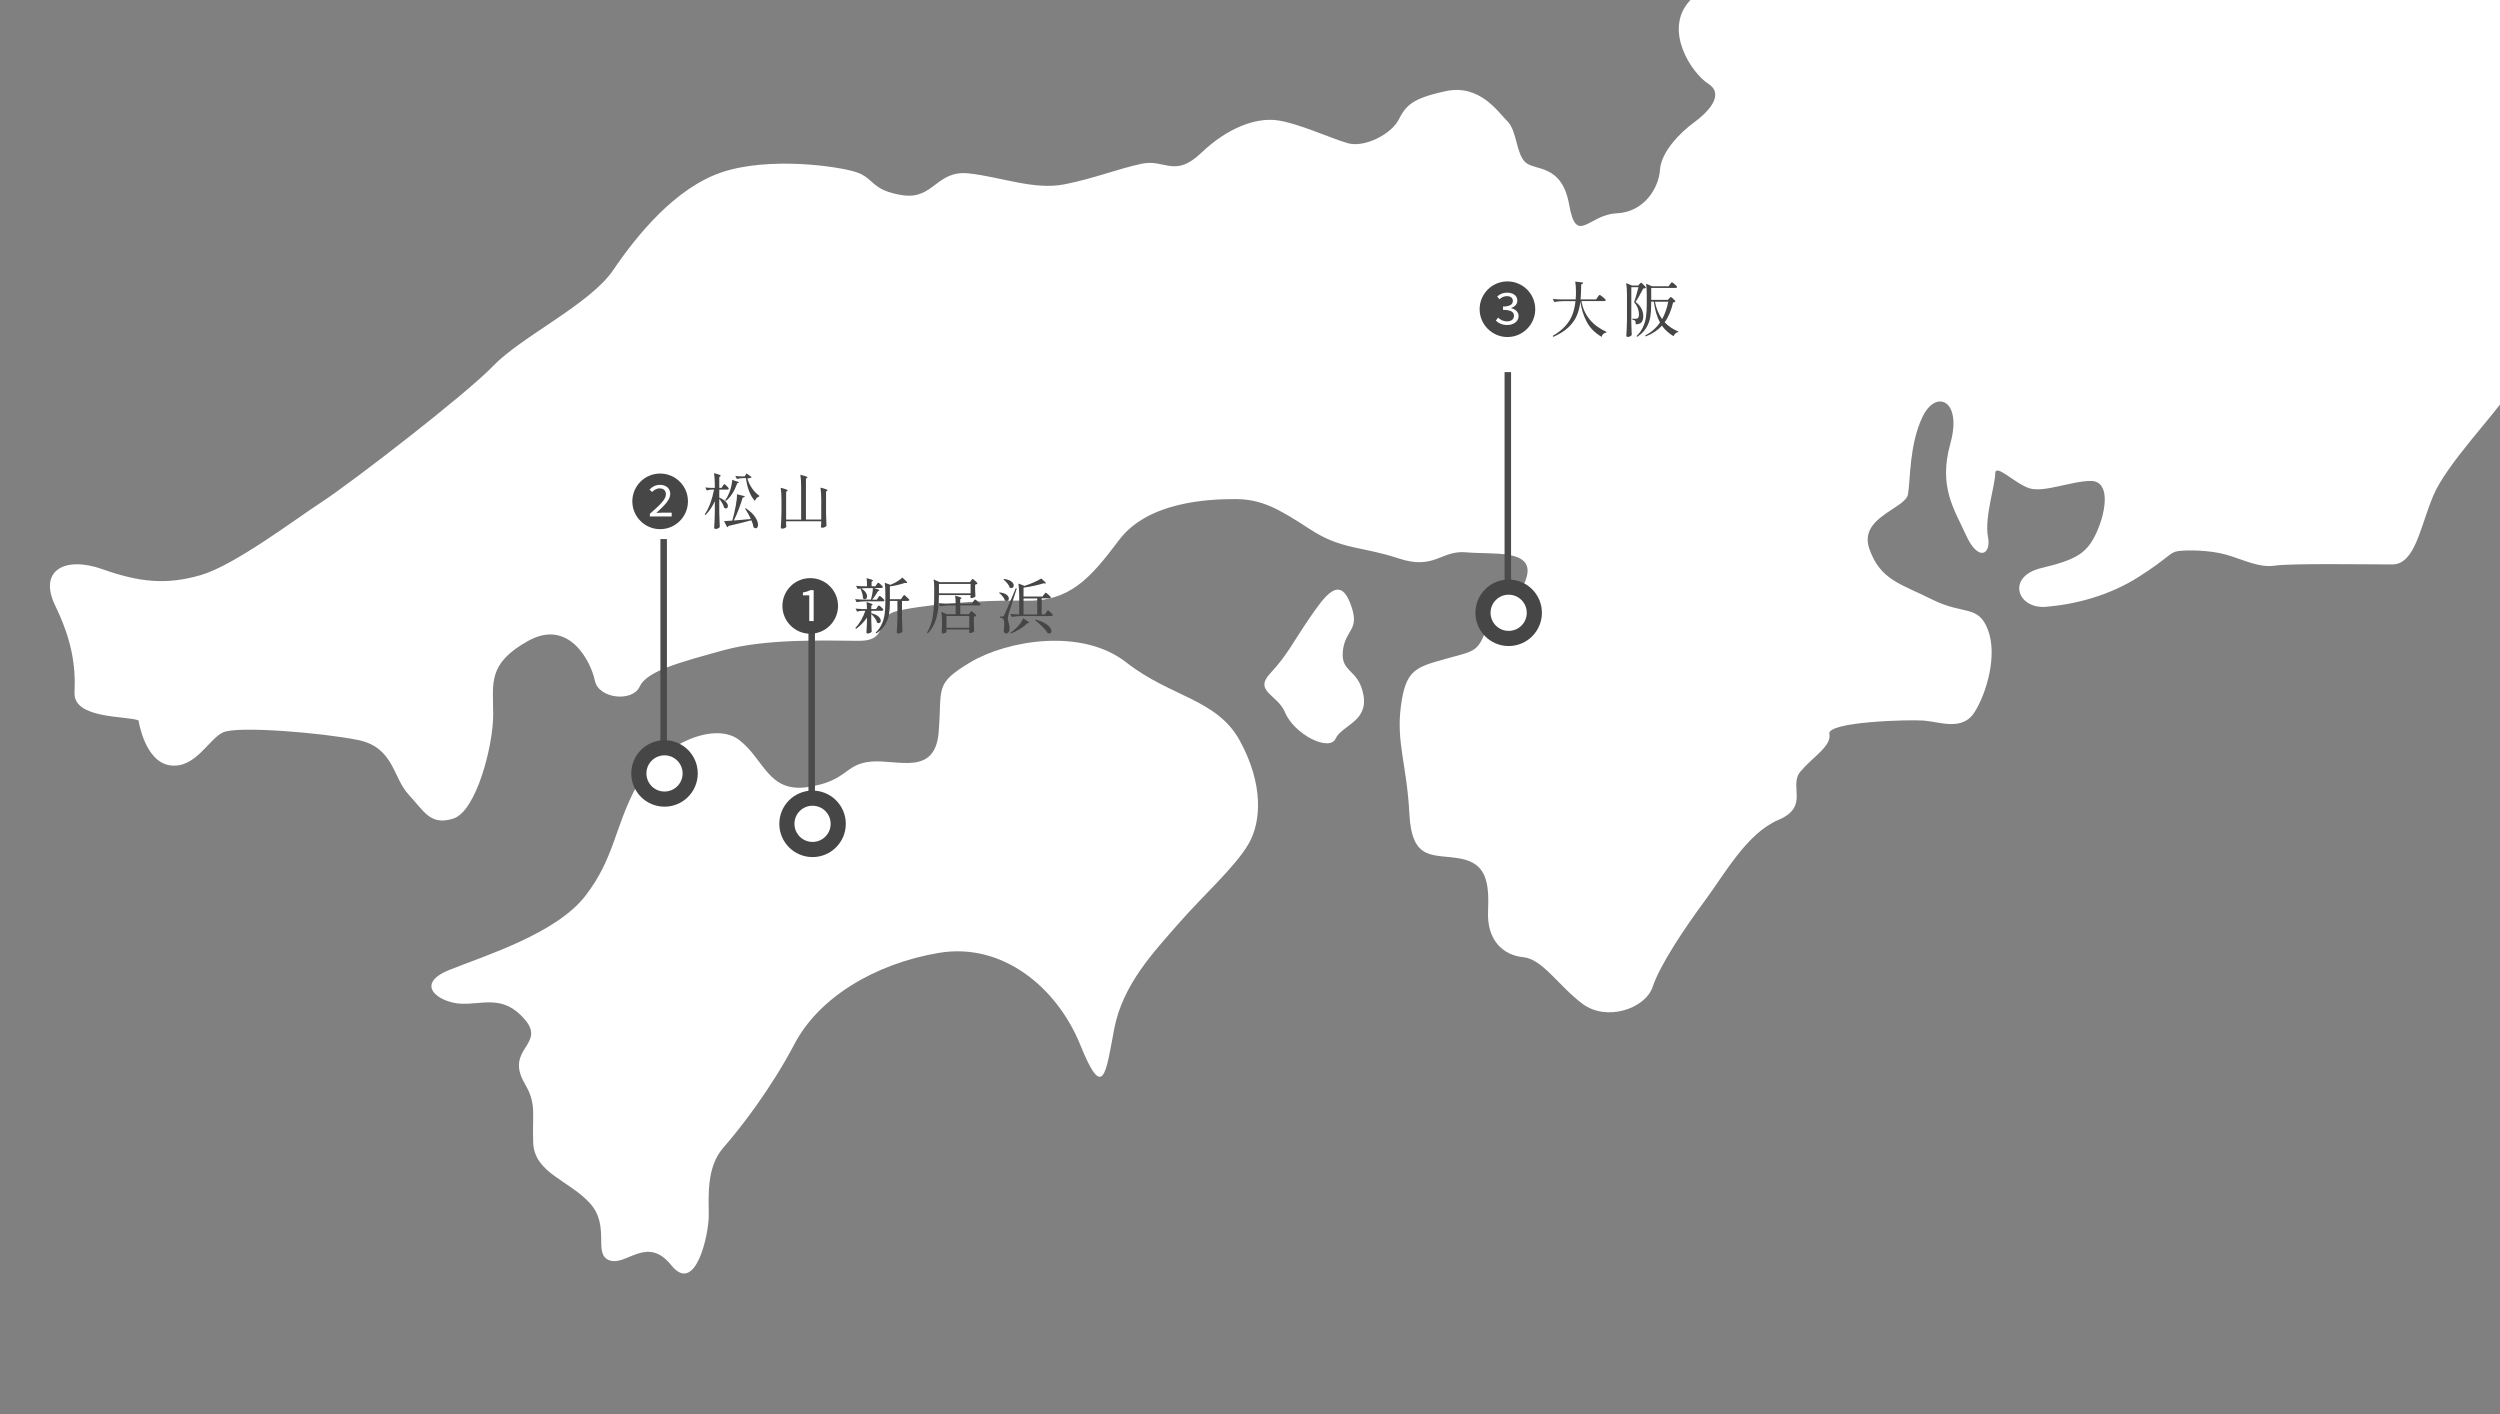 <?xml version="1.0" encoding="UTF-8"?><svg id="_レイヤー_2" xmlns="http://www.w3.org/2000/svg" xmlns:xlink="http://www.w3.org/1999/xlink" viewBox="0 0 793.7 449"><rect x="0" y="0" width="793.7" height="449" fill="#808080" stroke="none"/><defs><style>.cls-1{stroke:#464646;stroke-width:4.81px;}.cls-1,.cls-2{fill:#fff;}.cls-1,.cls-3{stroke-miterlimit:10;}.cls-3{stroke:#4c4a4a;stroke-width:2.06px;}.cls-3,.cls-4{fill:none;}.cls-5{fill:#464646;}.cls-6{clip-path:url(#clippath);}</style><clipPath id="clippath"><rect class="cls-4" width="793.7" height="449"/></clipPath></defs><g id="_レイヤー_1-2"><g><g class="cls-6"><path class="cls-2" d="M166.6,344.01c-6.53-11.11,6.92-12.3,0-20.37-6.92-8.07-13.45-4.61-20.37-4.99-6.92-.38-14.99-6.15-3.46-10.76,11.53-4.61,33.81-11.53,43.04-23.44,9.22-11.91,9.22-21.52,16.14-34.58,6.92-13.06,24.59-21.14,32.66-14.99,8.07,6.15,9.22,16.91,21.9,14.99,12.68-1.92,11.53-7.3,19.98-8.07,8.45-.77,20.36,4.75,21.52-9.34,1.15-14.09-1.54-15.25,9.99-22.16,11.53-6.92,35.35-11.15,49.57,0,14.22,11.14,28.81,11.53,36.12,24.98,7.3,13.45,6.92,25.36,2.69,32.66-4.23,7.3-14.6,16.52-22.29,25.36-7.69,8.84-17.67,19.21-20.36,33.43-2.69,14.22-3.46,23.05-10.76,5-7.3-18.06-24.59-32.66-44.96-29.2-20.37,3.46-38.04,14.22-45.72,28.82-7.69,14.6-17.29,26.9-22.67,33.05-5.38,6.15-4.61,15.36-4.61,21.52s-4.23,25.36-11.91,15.75c-7.68-9.61-14.22,.39-19.6-1.54-5.38-1.92,.38-10.76-6.15-18.06-6.53-7.3-17.67-9.61-18.06-19.21-.38-9.6,1.15-12.29-2.69-18.82Z"/><path class="cls-2" d="M44.03,228.73c-3.84-1.54-20.75-.39-20.37-8.84,.39-8.45-.77-16.53-6.15-27.66-5.38-11.14,3.07-15.76,14.99-11.53,11.91,4.23,20.37,5,31.12,1.92,10.76-3.08,29.97-17.67,38.81-23.44,8.84-5.76,45.34-33.82,54.18-43.04,8.84-9.22,30.74-19.6,38.04-30.35,7.3-10.76,19.6-26.13,34.58-31.12,14.99-4.99,36.89-1.92,42.65,0,5.76,1.92,4.61,5.76,14.6,7.3,9.99,1.54,10.76-8.07,21.13-6.91,10.37,1.15,20.75,5.37,30.35,3.46,9.61-1.92,17.29-5.03,24.59-6.55,7.3-1.52,10.38,4.63,18.83-3.44,8.45-8.07,17.29-11.14,23.82-10.37,6.53,.77,17.29,5.76,22.67,7.3,5.38,1.54,13.83-2.91,16.14-7.41,2.31-4.5,4.23-6.81,14.99-9.11,10.76-2.31,16.52,6.53,19.6,9.6,3.07,3.08,2.69,10.37,5.76,13.06,3.07,2.69,11.53,.39,13.83,13.45,2.31,13.06,6.15,3.07,14.99,2.69,8.84-.38,13.45-8.07,13.83-13.83,.38-5.76,6.53-11.92,10.76-14.99,4.23-3.07,9.99-8.83,4.61-12.29-5.38-3.46-14.22-16.91-6.15-26.13,8.07-9.22,37.66-34.19,44.96-43.42,7.3-9.22,22.67-30.36,26.9-37.27,4.23-6.92,11.15-5,9.99-21.13-1.15-16.14,.77-21.13-4.23-27.66-4.99-6.54-3.07-19.21,1.54-22.67,4.61-3.46,23.82-13.83,29.2-16.14,5.38-2.31,9.22-9.22,16.91-9.99,7.68-.77,21.52-.77,21.9,5,.39,5.76-5.38,8.83-8.45,11.91-3.07,3.08-8.07,10.9-13.06,13.33-5,2.43-10.76,5.12-16.52,8.58-5.76,3.46-6.92,6.92-4.61,12.68,2.31,5.77,9.99,6.15,13.06,9.22,3.07,3.08-3.07,9.22-5.76,13.07-2.69,3.84-1.92,9.99,4.99,14.99,6.92,4.99,14.99,5,20.75,0,5.76-5,14.86-18.06,21.65-19.98,6.79-1.92,27.92-8.07,44.45-16.52,16.52-8.46,27.67-16.91,39.58-26.13,11.91-9.22,27.67-36.12,31.89-44.96,4.22-8.84,26.13-27.28,32.66-31.89,6.53-4.61,13.44-1.54,23.82-11.53,10.37-9.99,4.23-31.12,9.61-43.8,5.38-12.68,23.82-42.65,30.35-59.18,6.53-16.52,6.92-39.96,11.53-49.57,4.61-9.61,11.53-39.58,11.15-50.72-.38-11.14,0-18.83-4.61-21.13-4.61-2.31-14.22,1.92-19.98,4.23-5.76,2.31-13.07-2.69-12.3-12.68,.77-9.99,11.52-14.22,21.13-18.44,9.61-4.23,14.6-11.15,13.83-18.83-.77-7.69-9.22-15.37-9.99-25.75-.77-10.37-7.3-10.37-8.07-15.75-.77-5.38,9.22-15.75,16.9-18.44,7.69-2.69,19.21-10.76,22.67-16.14,3.46-5.38,3.84-23.82,0-28.05-3.84-4.23-2.69-15.75,1.15-19.21,3.84-3.46,18.83-3.07,24.98-1.92,6.15,1.15,6.92,6.53,9.22,16.91,2.31,10.38,1.53,18.06,4.99,22.29,3.46,4.23,9.23,3.46,11.14-.38,1.92-3.84,6.92-11.14,11.53-11.53,4.61-.38,10.76,7.69,12.68,11.91,1.92,4.23,3.07,1.15,7.3,1.15s5.76-9.61,4.61-16.91c-1.15-7.3-3.46-11.14-4.23-19.21-.76-8.07-4.99-6.53-12.29,.38-7.3,6.92-17.29,24.59-19.6,4.61-2.31-19.98-4.23-27.67-5-35.35-.76-7.68,5.38-15.76,19.6-6.92,14.22,8.84,14.57,9.99,21.89,10.76,7.32,.77,18.84,0,24.61,1.15,5.76,1.15,.38,12.68-1.54,18.44-1.92,5.76-6.92,13.07-6.92,25.75s1.15,22.28,1.15,29.59,2.69,19.6,7.69,23.44,23.06,6.53,29.59,18.06c6.53,11.53,14.98,24.59,18.06,43.04,3.08,18.44,14.99,19.98,16.14,29.2,1.15,9.22,1.15,42.26-3.84,61.09-4.99,18.83-12.3,33.05-21.9,43.42-9.6,10.37-17.29,19.98-20.75,31.12-3.46,11.14,.38,18.83,1.54,26.9,1.15,8.07,0,13.88-.38,21.95-.38,8.07-8.07,13.45-13.06-1.92-5-15.37-19.98-8.88-23.44,.72-3.46,9.61-8.07,16.14-12.29,22.29-4.23,6.15-4.99,11.91-4.61,21.52,.38,9.61,4.99,18.06,10.37,24.21,5.38,6.15,10.76,16.53,10.76,30.74s4.99,38.42-3.08,57.64c-8.07,19.21-23.44,25.36-28.05,40.73-4.61,15.37-10.37,23.05-10.37,34.58s-.77,19.22-4.23,26.51c-3.46,7.3-3.45,13.45-1.54,22.28,1.92,8.84,10.37,9.22,14.22,21.9,3.84,12.68,14.6,15.75,18.44,18.44,3.84,2.69,.39,11.53-8.45,14.99-8.84,3.46-23.05,.38-28.82,6.53-5.76,6.15-10.76,6.53-11.15,19.6-.38,13.07-3.84,25.36-7.68,29.59-3.85,4.23-18.44,13.83-23.06,17.67-4.61,3.84-10.76,8.83-14.22,14.99-3.46,6.15-16.53,18.06-19.6,5-3.07-13.07-3.07-16.91-3.46-28.44-.38-11.53-4.22-18.44,3.08-28.05,7.3-9.61,16.52-9.61,23.44-16.53,6.92-6.91,4.61-19.21-3.84-19.6-8.45-.38-16.14,7.69-19.21,13.07-3.07,5.38-14.22,12.68-16.14,17.67-1.92,4.99-4.22,13.07-.38,16.91,3.84,3.84,8.45,11.14,.38,9.22-8.07-1.92-9.61-10.76-31.12-6.92-21.52,3.84-16.52,6.91-16.52,14.6s-6.15,5.39-2.69,17.68c3.46,12.29,.38,17.67-5.38,27.28-5.76,9.61-16.9,16.91-23.44,21.52-6.53,4.61-12.3,3.45-12.3-8.84s-2.69-29.58,4.23-37.27c6.92-7.69,14.22-6.92,8.45-15.76-5.76-8.83-24.98-3.46-29.97,4.23-4.99,7.69-19.98,23.06-24.21,33.05-4.23,9.99-5.77,21.9-13.07,21.9s-32.28-.39-37.27,.38c-4.99,.77-9.99-1.92-15.37-3.46-5.38-1.54-12.68-1.54-15.37-1.15s-2.69,1.92-12.3,8.07c-9.6,6.15-20.36,8.83-29.59,9.61-9.22,.77-12.68-9.6-1.54-12.29,11.15-2.69,14.6-4.61,17.68-11.53,3.07-6.92,4.23-16.14-1.92-16.14s-14.99,3.84-19.6,2.3c-4.61-1.54-10.76-8.07-10.76-4.61s-3.46,14.22-2.31,19.98c1.15,5.76-3.07,8.07-6.92-.38-3.84-8.46-8.84-15.37-5-29.21,3.84-13.83-4.61-17.29-8.84-8.45-4.23,8.84-3.84,19.98-4.61,24.59-.77,4.61-15.75,7.3-12.29,17.29,3.46,9.99,9.99,11.14,19.98,16.14,9.99,5,14.6,1.54,17.68,9.61,3.07,8.07-.38,19.98-4.23,26.13-3.84,6.15-11.14,3.07-16.14,2.69-5-.38-30.74,.38-29.97,4.23,.77,3.84-5.26,7.3-9.16,11.91-3.9,4.61,3.01,11.14-6.98,15.37-9.99,4.23-16.91,16.9-23.44,25.74-6.53,8.84-14.22,20.37-16.52,27.28-2.31,6.92-14.6,11.14-22.29,5.38-7.68-5.76-12.68-14.22-18.83-14.8-6.15-.58-11.53-5.19-11.14-14.41,.38-9.22-.38-15.36-8.84-16.9-8.45-1.54-15.37,1.15-16.14-14.22-.77-15.37-4.23-22.67-2.69-34.19,1.54-11.53,4.61-12.29,14.22-14.99,9.6-2.69,10.37-1.92,13.45-11.14,3.07-9.22,9.99-6.15,12.29-14.99,2.31-8.84-11.14-6.92-19.21-7.69-8.07-.76-9.99,5.76-21.52,1.92-11.53-3.84-18.06-2.69-28.05-9.22-9.99-6.53-15.37-9.6-23.82-9.6s-27.67,.77-36.89,13.06c-9.22,12.3-15.76,19.6-29.97,19.21-14.22-.39-34.58,1.54-41.11,3.46-6.53,1.92-1.54,9.32-11.53,9.27-9.99-.05-29.2-.82-43.04,3.02-13.83,3.84-24.21,6.53-26.51,11.53-2.31,5-13.06,3.84-14.22-1.92-1.15-5.76-8.07-19.88-21.13-12.63-13.06,7.25-11.14,13.4-11.14,23.39s-5.38,30.74-12.68,33.05c-7.3,2.31-9.22-2.3-14.22-7.69-5-5.38-4.61-14.99-16.14-17.29-11.53-2.31-38.04-4.48-42.65-2.43-4.61,2.05-8.84,11.65-16.91,10.5-8.07-1.15-9.99-14.22-9.99-14.22Z"/><path class="cls-2" d="M407.91,226.04c-2.33-5.54-9.99-6.53-4.61-12.29,5.38-5.76,7.3-9.99,12.29-17.29,5-7.3,9.61-13.84,13.06-5,3.46,8.84-1.54,8.03-2.31,15.16-.77,7.13,4.99,5.59,6.53,14.05,1.54,8.45-6.91,9.61-8.84,13.83-1.92,4.22-13.06-1.16-16.14-8.46Z"/></g><line class="cls-3" x1="210.7" y1="246.16" x2="210.7" y2="171.14"/><circle class="cls-1" cx="210.97" cy="245.55" r="8.15"/><line class="cls-3" x1="478.7" y1="193.16" x2="478.7" y2="118.14"/><circle class="cls-1" cx="478.97" cy="194.55" r="8.15"/><line class="cls-3" x1="257.7" y1="264.16" x2="257.7" y2="200"/></g><g><path class="cls-5" d="M200.75,159.17c0-4.88,3.95-8.83,8.83-8.83s8.83,3.95,8.83,8.83-3.99,8.83-8.83,8.83-8.83-3.95-8.83-8.83Zm12.5,4.81v-1.22h-2.93c-.68,0-1.39,.04-1.94,.08,2.53-2.32,4.41-4.16,4.41-6.02,0-1.75-1.27-2.89-3.27-2.89-1.33,0-2.39,.53-3.32,1.52l.82,.74c.61-.59,1.42-1.14,2.36-1.14,1.39,0,2.03,.76,2.03,1.88,0,1.58-1.82,3.34-5.09,6.19v.85h6.93Z"/><path class="cls-5" d="M229.46,154.32c.04-.05,.09-.14,.16-.26,.07-.12,.13-.21,.18-.27s.1-.09,.15-.09c.08,0,.23,.1,.46,.3,.23,.2,.45,.42,.66,.66,.2,.23,.3,.4,.3,.48-.04,.2-.2,.3-.48,.3h-2.53v2.55c.94,.38,1.63,.81,2.07,1.3,.44,.49,.67,.94,.67,1.36,0,.23-.06,.42-.18,.56-.12,.15-.27,.22-.45,.22-.16,0-.35-.08-.57-.23-.09-.42-.28-.88-.57-1.39-.29-.51-.61-.99-.97-1.44v4.48c.03,1.57,.08,3.06,.15,4.47-.08,.15-.24,.29-.5,.42-.26,.13-.52,.19-.79,.19-.14,0-.26-.04-.35-.11-.09-.08-.14-.16-.14-.27,.05-.75,.09-1.47,.13-2.18s.06-1.62,.08-2.76v-3.48c-.74,1.66-1.72,3.12-2.96,4.39l-.25-.21c.71-1.04,1.31-2.24,1.8-3.59s.88-2.78,1.16-4.27h-.86c-.47,.01-.95,.1-1.44,.27l-.49-.97c.57,.08,1.25,.13,2.05,.15h.99v-.78c0-1.6-.08-2.89-.25-3.9,.8,.2,1.35,.37,1.67,.5,.32,.13,.47,.24,.47,.33,0,.06-.05,.13-.15,.19l-.32,.23v3.42h.74l.34-.59Zm8.91,10.43c-.49-1.1-1.1-2.19-1.82-3.27l.23-.11c1.34,.89,2.32,1.8,2.95,2.74,.62,.94,.93,1.77,.93,2.49,0,.34-.07,.61-.2,.82s-.31,.3-.54,.3c-.2,0-.42-.1-.67-.3-.11-.67-.35-1.42-.7-2.24-2.14,.57-4.55,1.17-7.24,1.79-.08,.22-.23,.35-.46,.4l-.97-1.92c.65-.02,1.51-.08,2.6-.17,.42-1.43,.78-2.95,1.08-4.56,.13-.66,.23-1.33,.31-2.01,.08-.68,.12-1.28,.1-1.79l2.49,.61c-.06,.25-.29,.4-.68,.44-.32,1.1-.72,2.31-1.22,3.62-.49,1.31-1.02,2.53-1.58,3.66,1.37-.1,3.16-.26,5.38-.47Zm-4.67-11.97c.58,.13,.87,.25,.87,.36,0,.06-.07,.13-.21,.19l-.34,.15c-.41,1.19-.91,2.26-1.51,3.21-.6,.95-1.28,1.73-2.02,2.34l-.25-.19c.46-.63,.89-1.45,1.31-2.45,.24-.58,.45-1.27,.63-2.07,.18-.8,.27-1.46,.29-1.98l1.23,.44Zm5.04,2.23c.67,.97,1.45,1.77,2.34,2.4l-.06,.23c-.3,.09-.58,.27-.84,.53-.25,.27-.43,.56-.53,.89-1.48-1.7-2.43-4.12-2.83-7.26h-1.04c-.57,.01-1.18,.1-1.82,.27l-.51-.97c.56,.08,1.23,.13,2.01,.15h.95l.59-.95,1.65,1.18c-.19,.23-.65,.37-1.37,.44,.3,1.09,.79,2.12,1.46,3.09Z"/><path class="cls-5" d="M260.73,158.71c0-1.6-.08-2.89-.25-3.9,.84,.2,1.42,.37,1.75,.5,.33,.13,.49,.24,.49,.33,0,.06-.05,.13-.15,.19l-.32,.21v6.42c.02,1.57,.08,3.06,.15,4.46-.08,.15-.26,.29-.54,.43s-.57,.2-.85,.2c-.13,0-.22-.04-.29-.1-.06-.07-.09-.16-.09-.28,.03-.13,.06-.46,.09-.99v-.68h-11.15v.61c.01,.14,.02,.3,.02,.49l.06,.63c-.04,.14-.19,.28-.46,.41-.27,.13-.55,.2-.83,.2-.13,0-.24-.04-.33-.11-.09-.08-.14-.17-.14-.27,.05-.75,.09-1.47,.13-2.18,.04-.7,.06-1.62,.08-2.76v-3.76c0-1.6-.08-2.89-.25-3.9,.84,.22,1.42,.39,1.74,.52,.32,.13,.48,.24,.48,.33,0,.06-.05,.13-.15,.19l-.34,.21v8.85h4.77v-10.32c0-1.6-.08-2.89-.25-3.9,.84,.2,1.42,.37,1.75,.5,.33,.13,.49,.24,.49,.33,0,.06-.05,.13-.15,.19l-.32,.21v12.98h4.86v-6.27Z"/></g><g><path class="cls-5" d="M469.75,98.17c0-4.88,3.95-8.83,8.83-8.83s8.83,3.95,8.83,8.83-3.99,8.83-8.83,8.83-8.83-3.95-8.83-8.83Zm12.37,2.18c0-1.35-1.04-2.2-2.36-2.51v-.06c1.14-.42,1.96-1.14,1.96-2.32,0-1.63-1.37-2.55-3.27-2.55-1.29,0-2.32,.49-3.13,1.23l.74,.87c.65-.63,1.46-.99,2.36-.99,1.18,0,1.88,.57,1.88,1.52,0,1.03-.82,1.77-3.12,1.77v1.06c2.6,0,3.48,.74,3.48,1.88s-.91,1.77-2.17,1.77c-1.35,0-2.22-.55-2.87-1.18l-.72,.93c.72,.74,1.9,1.41,3.61,1.41,1.99,0,3.61-1.1,3.61-2.85Z"/><path class="cls-5" d="M507.21,94.33c.05-.08,.13-.18,.23-.31,.1-.13,.18-.23,.25-.29,.06-.06,.12-.1,.17-.1,.08,0,.28,.12,.6,.36,.32,.24,.63,.49,.91,.76,.29,.27,.43,.44,.43,.53-.01,.1-.06,.18-.15,.23s-.2,.08-.32,.08h-7.26c.77,4.43,3.42,7.69,7.94,9.77l-.02,.23c-.41,.06-.73,.2-.98,.42s-.42,.53-.5,.95c-2.18-1.28-3.77-2.89-4.78-4.83s-1.68-4.06-2-6.36c-.19,1.63-.56,3.11-1.12,4.42s-1.43,2.54-2.63,3.69c-1.2,1.15-2.8,2.17-4.82,3.07l-.21-.3c1.68-.98,3.03-2.04,4.05-3.18,1.01-1.15,1.76-2.36,2.23-3.63,.47-1.27,.79-2.68,.96-4.23h-3.88c-.9,.01-1.85,.1-2.85,.27l-.48-.97c.7,.08,1.54,.13,2.53,.15h4.73l.04-.53c.01-.16,.02-.41,.04-.73,.01-.32,.02-.6,.02-.85,0-1.46-.08-2.65-.23-3.57l2.51,.34c-.03,.15-.08,.27-.17,.36-.09,.09-.24,.15-.44,.17,0,.25,0,.44-.02,.57-.03,1.76-.09,3.17-.19,4.24h4.92l.49-.7Z"/><path class="cls-5" d="M517.89,101.89c.03,1.57,.08,3.06,.15,4.47-.1,.15-.27,.29-.49,.42-.23,.13-.49,.19-.8,.19-.11,0-.22-.04-.3-.11-.09-.08-.13-.16-.13-.27,.05-.75,.09-1.47,.13-2.18s.06-1.62,.08-2.76v-7.88c0-1.6-.08-2.89-.25-3.9l1.84,.78h1.96l.4-.44c.05-.05,.13-.14,.25-.26,.11-.12,.21-.18,.29-.18s.24,.12,.49,.35c.25,.23,.49,.48,.71,.74s.33,.43,.33,.52c-.08,.08-.18,.13-.3,.15-.13,.03-.31,.04-.55,.06-.37,.72-.78,1.49-1.24,2.31-.46,.82-.86,1.47-1.21,1.95,.86,.65,1.49,1.36,1.87,2.13,.39,.77,.58,1.56,.58,2.36,0,.87-.18,1.52-.54,1.95-.36,.42-.97,.66-1.83,.69,0-.24-.02-.47-.06-.69s-.09-.38-.17-.47c-.17-.16-.46-.28-.87-.34v-.29h1.2c.2,0,.35-.04,.44-.11,.3-.18,.46-.57,.46-1.18,0-1.44-.51-2.77-1.54-3.99,.2-.54,.44-1.27,.7-2.19s.49-1.75,.68-2.53h-2.26v10.7Zm12.33-11.63c.04-.05,.1-.14,.19-.27,.09-.13,.16-.22,.22-.28,.06-.06,.11-.1,.16-.1,.08,0,.25,.11,.53,.32,.28,.22,.54,.45,.78,.69s.36,.42,.36,.5c-.05,.19-.21,.29-.48,.29h-7.75v3.8h5.28l.4-.44c.05-.05,.14-.14,.26-.27,.12-.13,.22-.19,.29-.19s.23,.1,.47,.3c.24,.2,.46,.42,.67,.65,.2,.23,.3,.39,.3,.48-.06,.09-.14,.15-.24,.19-.09,.04-.26,.07-.48,.09-.6,2.56-1.49,4.66-2.68,6.29,1.15,1.24,2.61,2.23,4.37,2.96l-.04,.17c-.33,.04-.63,.17-.89,.4-.27,.23-.48,.53-.63,.89-1.54-.91-2.77-2.03-3.67-3.34-1.36,1.47-3.07,2.61-5.15,3.42l-.19-.28c1.93-1.01,3.5-2.39,4.71-4.14-.96-1.76-1.61-3.96-1.94-6.61h-.86v1.05c0,1.46-.1,2.76-.3,3.92-.2,1.16-.63,2.28-1.28,3.36s-1.61,2.02-2.86,2.82l-.23-.21c.89-.85,1.57-1.79,2.05-2.81s.8-2.1,.97-3.23c.16-1.13,.25-2.41,.25-3.84v-3.34c0-1.44-.07-2.58-.21-3.42l1.86,.8h5.3l.44-.63Zm-4.81,5.53c.42,2.14,1.18,3.98,2.28,5.53,.89-1.58,1.53-3.43,1.94-5.53h-4.22Z"/></g><g><path class="cls-5" d="M248.4,192.37c0-4.88,3.95-8.83,8.83-8.83s8.83,3.95,8.83,8.83-3.99,8.83-8.83,8.83-8.83-3.95-8.83-8.83Zm9.92,4.81v-9.82h-1.08c-.61,.32-1.33,.57-2.32,.74v.91h2v8.17h1.41Z"/><path class="cls-5" d="M276.46,190.41c.19-.57,.35-1.2,.47-1.89s.19-1.29,.2-1.81h-2.03c-.56,.01-1.11,.05-1.67,.11,.63,.38,1.1,.79,1.4,1.23,.3,.44,.45,.85,.45,1.24,0,.28-.07,.51-.2,.68s-.3,.27-.5,.27c-.22,0-.41-.09-.59-.28,0-.46-.08-.97-.24-1.53-.16-.56-.34-1.07-.56-1.53l.19-.08c-.22,.03-.59,.08-1.12,.15l-.47-.99c.65,.08,1.43,.13,2.36,.15h1.12c0-1.09-.05-1.96-.15-2.6,.76,.2,1.29,.36,1.59,.48,.3,.12,.45,.22,.45,.31,0,.05-.05,.11-.15,.17l-.3,.21v1.42h1.22l.38-.55c.05-.06,.11-.15,.18-.26,.07-.11,.13-.19,.18-.24,.05-.05,.1-.08,.15-.08,.08,0,.24,.1,.48,.29s.47,.41,.68,.63,.31,.38,.31,.47c-.04,.2-.2,.3-.47,.3h-2.39c1.19,.34,1.79,.6,1.79,.76,0,.04-.06,.08-.17,.13l-.32,.13c-.42,.77-1.02,1.67-1.81,2.68h1.46l.38-.59c.05-.08,.11-.17,.18-.28,.07-.11,.13-.19,.18-.24s.1-.08,.15-.08c.08,0,.24,.1,.49,.3,.25,.2,.49,.42,.71,.65s.33,.39,.33,.47c-.05,.2-.22,.3-.49,.3h-5.51c-.9,.01-1.85,.1-2.85,.27l-.47-.97c.7,.08,1.54,.13,2.53,.15h2.49Zm1.3,5.85c-.35-.49-.73-.93-1.15-1.31v1.9c.04,1.61,.08,2.84,.13,3.71-.08,.13-.24,.25-.5,.38-.26,.13-.51,.19-.75,.19-.13,0-.23-.04-.3-.11-.08-.08-.11-.16-.11-.27,.08-.99,.13-1.98,.15-2.98v-1.69c-.9,1.37-2.05,2.56-3.46,3.57l-.21-.27c.68-.72,1.29-1.55,1.83-2.5,.54-.94,.98-1.93,1.34-2.97h-.95c-.53,.01-1.09,.1-1.67,.27l-.49-.97c.67,.08,1.48,.13,2.43,.15h1.18c0-.91-.04-1.66-.13-2.24,1.3,.38,1.96,.65,1.96,.82,0,.04-.05,.1-.15,.17l-.29,.19v1.06h1.5l.38-.55c.05-.06,.11-.15,.18-.26,.07-.11,.13-.19,.18-.24,.05-.05,.1-.08,.15-.08,.08,0,.23,.1,.48,.29,.24,.19,.46,.4,.67,.62,.2,.22,.3,.38,.3,.47-.05,.2-.22,.3-.49,.3h-3.34v.84l.04-.04c1.01,.25,1.76,.6,2.24,1.04,.48,.44,.72,.88,.72,1.31,0,.23-.06,.42-.19,.56-.13,.15-.28,.22-.47,.22-.18,0-.35-.06-.53-.19-.09-.43-.31-.89-.66-1.39Zm9.79-6.98c.28,.22,.54,.46,.78,.7,.24,.25,.36,.42,.36,.5-.05,.2-.22,.3-.49,.3h-1.84v5.3c.03,1.57,.08,3.06,.15,4.47-.1,.14-.27,.27-.51,.39-.24,.12-.53,.18-.85,.18-.13,0-.23-.04-.32-.11-.09-.08-.13-.16-.13-.27,.05-.75,.09-1.47,.13-2.18s.06-1.62,.08-2.76v-5.02h-2.39v.61c0,1.37-.1,2.61-.29,3.72-.2,1.11-.61,2.2-1.24,3.25s-1.55,1.96-2.76,2.74l-.23-.25c.85-.81,1.5-1.71,1.95-2.71,.45-.99,.75-2.03,.9-3.12,.15-1.08,.23-2.3,.23-3.66v-3.13c0-1.3-.06-2.38-.19-3.21l1.8,.65,.59-.25c.62-.28,1.22-.6,1.81-.98,.59-.37,1.05-.74,1.4-1.09,.56,.52,.95,.9,1.19,1.15,.23,.25,.35,.42,.35,.5,0,.06-.09,.1-.27,.1l-.47-.04c-.62,.22-1.37,.43-2.23,.64-.87,.21-1.71,.37-2.54,.48v4.05h3.52l.44-.65c.04-.05,.1-.14,.19-.27,.09-.13,.16-.22,.22-.29,.06-.06,.11-.1,.16-.1,.08,0,.25,.11,.53,.33Z"/><path class="cls-5" d="M310.13,190.69c.28,.22,.54,.46,.79,.71,.25,.25,.37,.42,.37,.51-.04,.2-.2,.3-.47,.3h-5.95v2.79h2.7l.34-.49c.04-.05,.09-.12,.16-.22s.13-.16,.17-.21c.04-.04,.09-.07,.14-.07,.08,0,.24,.1,.5,.3,.26,.2,.5,.42,.73,.65,.23,.23,.34,.39,.34,.48-.06,.08-.17,.15-.3,.23-.14,.08-.3,.13-.48,.17v1.56c.03,1.27,.06,2.27,.11,3-.08,.13-.25,.25-.53,.38s-.54,.19-.78,.19c-.22,0-.32-.13-.32-.38,.01-.01,.04-.13,.08-.36v-.38h-7.24v.78c0,.09-.13,.19-.39,.31-.26,.12-.53,.18-.81,.18-.1,0-.18-.04-.24-.11-.06-.08-.09-.16-.09-.27,.05-.51,.09-1.13,.11-1.88v-1.14c0-1.47-.07-2.63-.21-3.48l1.73,.76h2.81v-2.79h-2.15c-.9,.01-1.85,.1-2.85,.27l-.38-.78c-.11,1.86-.43,3.59-.94,5.19-.51,1.6-1.35,2.99-2.52,4.18l-.27-.17c.94-1.58,1.55-3.32,1.85-5.2,.3-1.88,.45-4.04,.45-6.47v-2.6c0-1.05-.06-1.94-.17-2.68l1.9,.87h9.63l.34-.49c.05-.06,.1-.13,.15-.21,.05-.08,.1-.15,.16-.21,.06-.06,.11-.1,.16-.1,.08,0,.25,.1,.51,.31,.27,.21,.51,.43,.74,.67,.23,.23,.34,.4,.34,.48-.06,.06-.16,.13-.3,.2-.14,.07-.3,.12-.47,.16v1.27l.02,.8c.01,.57,.04,1.12,.08,1.65-.06,.11-.24,.23-.52,.35-.29,.12-.55,.18-.79,.18-.2,0-.3-.13-.3-.38,.01-.04,.02-.08,.03-.12,0-.04,.02-.09,.03-.14v-.32h-10.05v.29c0,.99-.02,1.75-.06,2.3,.71,.06,1.51,.11,2.41,.13h2.96c0-1.08-.05-1.93-.15-2.55,.76,.22,1.29,.38,1.59,.5,.3,.12,.45,.23,.45,.31,0,.04-.05,.09-.15,.17l-.29,.19v1.37h3.72l.44-.65c.04-.05,.1-.14,.19-.27,.09-.13,.16-.22,.22-.29,.06-.06,.11-.09,.16-.09,.08,0,.25,.11,.53,.33Zm-1.98-5.31h-10.05v3h10.05v-3Zm-.42,13.93v-3.74h-7.24v3.74h7.24Z"/><path class="cls-5" d="M317.33,188.08c1,.1,1.74,.34,2.23,.72,.49,.38,.73,.78,.73,1.2,0,.23-.07,.42-.21,.57-.14,.15-.31,.23-.51,.23-.17,0-.34-.06-.53-.17-.11-.41-.35-.83-.71-1.27-.36-.44-.74-.82-1.15-1.12l.15-.15Zm.99,7.64c.13,0,.22-.02,.27-.06s.12-.15,.21-.34c.18-.34,.52-1.09,1.02-2.25,.5-1.16,1.39-3.26,2.67-6.32l.32,.1c-.42,1.29-.72,2.19-.89,2.7-.18,.56-.48,1.48-.89,2.77s-.67,2.1-.76,2.43c-.2,.72-.3,1.3-.3,1.73,0,.15,.02,.32,.07,.51,.04,.19,.1,.38,.16,.57,.1,.37,.18,.7,.24,.99,.06,.29,.09,.62,.09,.99,0,.48-.1,.86-.3,1.15-.2,.29-.49,.43-.86,.43-.18,0-.33-.08-.46-.25s-.21-.4-.25-.7c.11-.75,.17-1.42,.17-2.01,0-1-.13-1.58-.4-1.75-.19-.15-.49-.25-.91-.29v-.4h.82Zm.4-11.91c1.06,.13,1.85,.39,2.36,.79,.51,.4,.76,.82,.76,1.26,0,.24-.07,.44-.21,.6-.14,.16-.32,.24-.53,.24-.19,0-.37-.05-.53-.15-.13-.43-.39-.88-.78-1.36-.39-.48-.8-.88-1.22-1.21l.15-.17Zm7.24,13.24c.54,.27,.82,.46,.82,.57,0,.06-.07,.11-.21,.13l-.32,.04c-.62,.63-1.41,1.26-2.38,1.87-.96,.61-1.95,1.1-2.96,1.47l-.15-.23c.62-.41,1.25-.92,1.9-1.54,.47-.44,.91-.95,1.31-1.51s.7-1.09,.89-1.57l1.1,.76Zm5.45-8.23c.05-.06,.12-.15,.2-.28,.08-.12,.15-.21,.21-.27s.11-.09,.16-.09c.08,0,.25,.11,.52,.32,.27,.22,.53,.44,.76,.68,.23,.24,.35,.41,.35,.49-.04,.2-.2,.3-.49,.3h-2.41v5.09h1.04l.4-.65c.05-.08,.12-.17,.2-.29,.08-.12,.15-.21,.2-.27s.1-.09,.15-.09c.08,0,.24,.11,.49,.33,.25,.22,.49,.46,.71,.7,.22,.25,.33,.42,.33,.5-.05,.2-.21,.3-.48,.3h-9.65c-.9,.01-1.85,.1-2.85,.27l-.49-.97c.52,.08,1.15,.13,1.9,.15h.91v-5.87c0-1.6-.08-2.89-.25-3.9l1.98,.74c.98-.33,1.95-.71,2.93-1.14,.98-.43,1.76-.83,2.36-1.2,.98,.84,1.46,1.33,1.46,1.48,0,.09-.09,.12-.29,.09l-.47-.04c-.85,.27-1.85,.53-2.99,.78-1.15,.25-2.26,.45-3.35,.59v2.81h6.04l.42-.63Zm-2.11,1.18h-4.35v5.09h4.35v-5.09Zm-.53,6.71c1.18,.3,2.14,.67,2.9,1.11s1.3,.88,1.63,1.33c.34,.45,.5,.86,.5,1.23,0,.23-.06,.41-.18,.54-.12,.13-.28,.2-.48,.2-.18,0-.35-.04-.53-.13-.35-.61-.92-1.3-1.69-2.06-.77-.77-1.55-1.45-2.32-2.04l.17-.17Z"/></g><circle class="cls-1" cx="257.97" cy="261.55" r="8.15"/></g></svg>